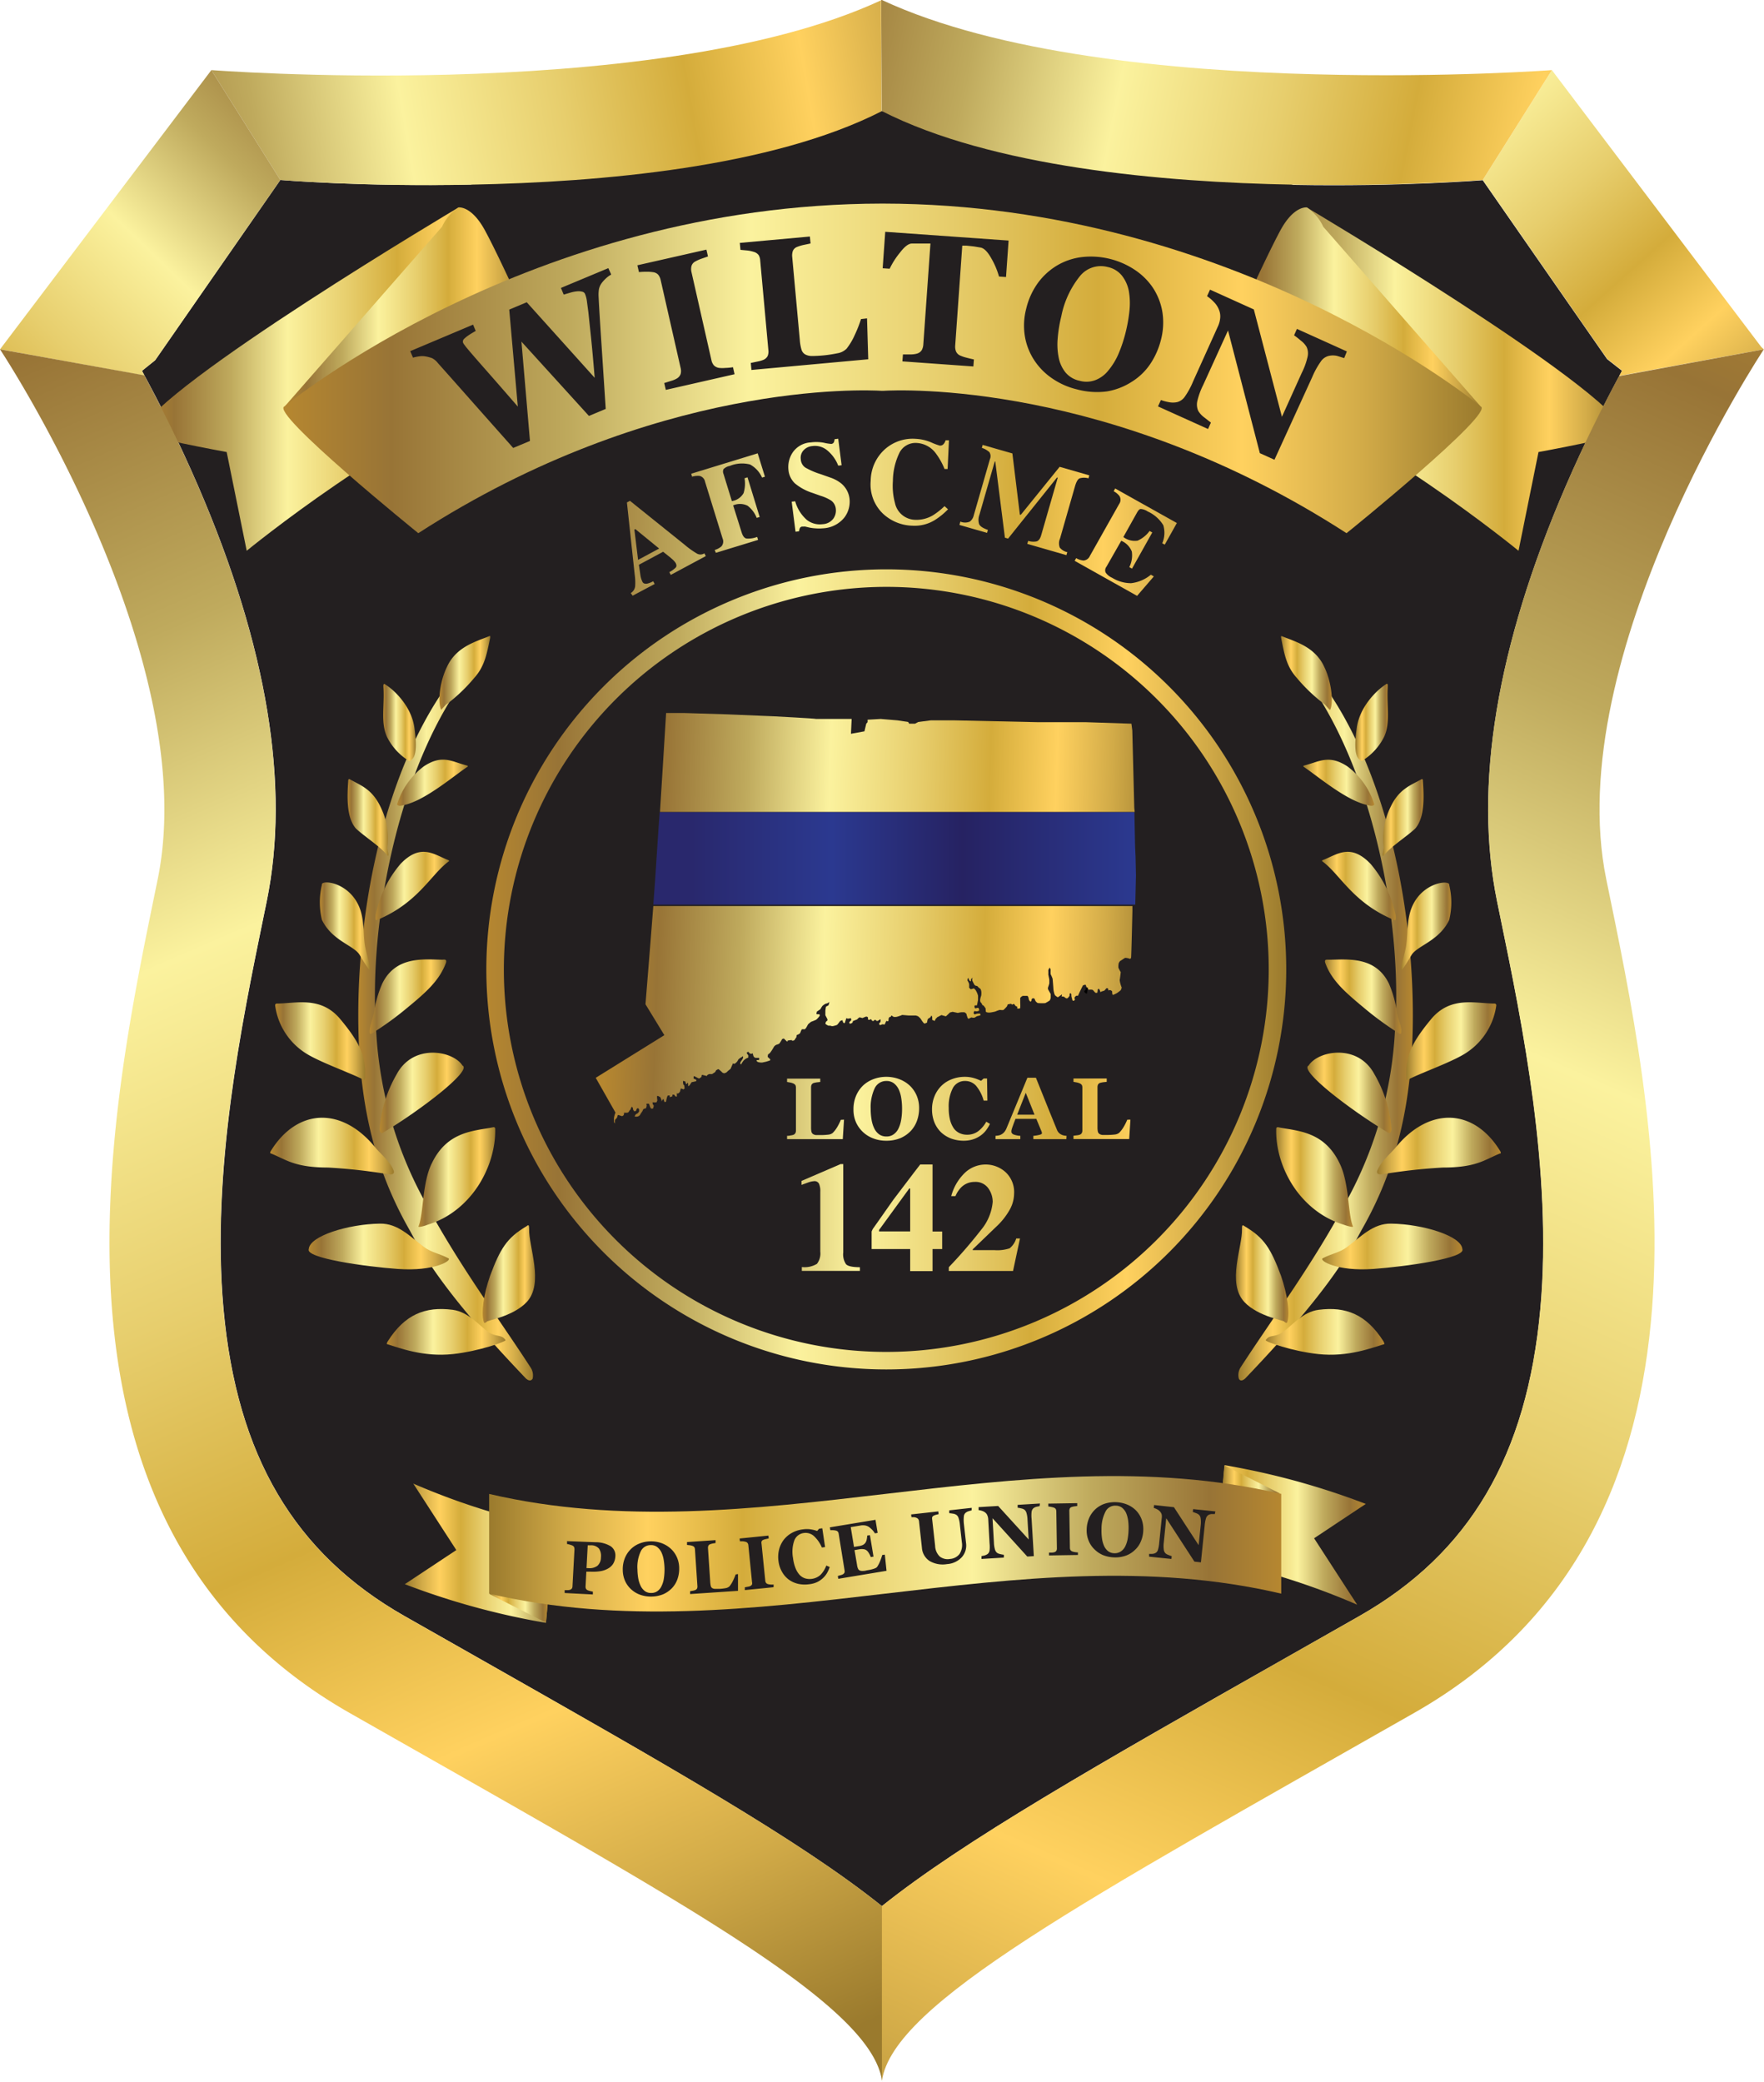 <svg xmlns="http://www.w3.org/2000/svg" xmlns:xlink="http://www.w3.org/1999/xlink" viewBox="0 0 302.03 356.35"><defs/><defs><linearGradient id="a" x1="24.02" x2="88.66" y1="64.9" y2="64.9" gradientUnits="userSpaceOnUse"><stop offset="0" stop-color="#b68730"/><stop offset=".09" stop-color="#987436"/><stop offset=".24" stop-color="#bfaa5d"/><stop offset=".39" stop-color="#fbf29e"/><stop offset=".55" stop-color="#e7ce6d"/><stop offset=".68" stop-color="#d4ac3b"/><stop offset=".8" stop-color="#ffd15f"/><stop offset=".9" stop-color="#d2ab48"/><stop offset="1" stop-color="#9a7a2d"/></linearGradient><linearGradient id="b" x1="48.76" x2="89.89" y1="52.53" y2="52.53" xlink:href="#a"/><linearGradient id="c" x1="213.59" x2="278.23" xlink:href="#a"/><linearGradient id="d" x1="212.37" x2="253.5" y1="52.53" y2="52.53" xlink:href="#a"/><linearGradient id="e" x1="48.56" x2="253.7" y1="63.06" y2="63.06" xlink:href="#a"/><linearGradient id="f" x1="220.81" x2="306.29" y1="-18.35" y2="77.09" xlink:href="#a"/><linearGradient id="g" x1="125.49" x2="295.62" y1="1.01" y2="34.21" xlink:href="#a"/><linearGradient id="h" x1="4.63" x2="170.62" y1="32.65" y2="4.43" xlink:href="#a"/><linearGradient id="i" x1="62.98" x2="-32.46" y1="4.52" y2="103.28" xlink:href="#a"/><linearGradient id="j" x1="-21.18" x2="118.24" y1="37.31" y2="359.31" xlink:href="#a"/><linearGradient id="k" x1="324.54" x2="166.03" y1="42.5" y2="396.87" xlink:href="#a"/><linearGradient id="l" x1="83.27" x2="220.23" y1="165.94" y2="165.94" xlink:href="#a"/><linearGradient id="m" x1="99.16" x2="69.32" y1="265.84" y2="265.84" xlink:href="#a"/><linearGradient id="n" x1="93.84" x2="83.84" y1="275.23" y2="275.23" xlink:href="#a"/><linearGradient id="o" x1="233.82" x2="203.97" y1="262.77" y2="262.77" xlink:href="#a"/><linearGradient id="p" x1="219.46" x2="209.29" y1="253.29" y2="253.29" xlink:href="#a"/><linearGradient id="q" x1="219.37" x2="83.76" y1="264.26" y2="264.26" xlink:href="#a"/><linearGradient id="r" x1="61.38" x2="91.28" y1="175.33" y2="175.33" xlink:href="#a"/><linearGradient id="s" x1="75.23" x2="83.95" y1="115.18" y2="115.18" xlink:href="#a"/><linearGradient id="t" x1="65.6" x2="71.18" y1="123.66" y2="123.66" xlink:href="#a"/><linearGradient id="u" x1="67.96" x2="80.11" y1="133.99" y2="133.99" xlink:href="#a"/><linearGradient id="v" x1="59.52" x2="66.52" y1="139.92" y2="139.92" xlink:href="#a"/><linearGradient id="w" x1="64.27" x2="76.9" y1="151.68" y2="151.68" xlink:href="#a"/><linearGradient id="x" x1="54.75" x2="63.38" y1="158.56" y2="158.56" xlink:href="#a"/><linearGradient id="y" x1="63.32" x2="76.39" y1="170.61" y2="170.61" xlink:href="#a"/><linearGradient id="z" x1="47.1" x2="62.52" y1="178.23" y2="178.23" xlink:href="#a"/><linearGradient id="A" x1="46.25" x2="67.45" y1="196.19" y2="196.19" xlink:href="#a"/><linearGradient id="B" x1="52.84" x2="76.87" y1="213.37" y2="213.37" xlink:href="#a"/><linearGradient id="C" x1="65" x2="79.4" y1="187.08" y2="187.08" xlink:href="#a"/><linearGradient id="D" x1="71.64" x2="84.79" y1="201.48" y2="201.48" xlink:href="#a"/><linearGradient id="E" x1="82.64" x2="91.64" y1="218.1" y2="218.1" xlink:href="#a"/><linearGradient id="F" x1="66.23" x2="86.53" y1="227.99" y2="227.99" xlink:href="#a"/><linearGradient id="G" x1="241.87" x2="211.97" y1="175.33" y2="175.33" xlink:href="#a"/><linearGradient id="H" x1="228.02" x2="219.3" y1="115.18" y2="115.18" xlink:href="#a"/><linearGradient id="I" x1="237.65" x2="232.08" y1="123.66" y2="123.66" xlink:href="#a"/><linearGradient id="J" x1="235.3" x2="223.14" y1="133.99" y2="133.99" xlink:href="#a"/><linearGradient id="K" x1="243.74" x2="236.73" y1="139.92" y2="139.92" xlink:href="#a"/><linearGradient id="L" x1="238.99" x2="226.35" y1="151.68" y2="151.68" xlink:href="#a"/><linearGradient id="M" x1="248.5" x2="239.87" y1="158.56" y2="158.56" xlink:href="#a"/><linearGradient id="N" x1="239.94" x2="226.86" y1="170.61" y2="170.61" xlink:href="#a"/><linearGradient id="O" x1="256.15" x2="240.73" y1="178.23" y2="178.23" xlink:href="#a"/><linearGradient id="P" x1="257" x2="235.8" y1="196.19" y2="196.19" xlink:href="#a"/><linearGradient id="Q" x1="250.42" x2="226.39" y1="213.37" y2="213.37" xlink:href="#a"/><linearGradient id="R" x1="238.25" x2="223.85" y1="187.08" y2="187.08" xlink:href="#a"/><linearGradient id="S" x1="231.61" x2="218.46" y1="201.48" y2="201.48" xlink:href="#a"/><linearGradient id="T" x1="220.61" x2="211.62" y1="218.1" y2="218.1" xlink:href="#a"/><linearGradient id="U" x1="237.02" x2="216.73" y1="227.99" y2="227.99" xlink:href="#a"/><linearGradient id="V" x1="103.79" x2="198.38" y1="172.02" y2="175.24" xlink:href="#a"/><linearGradient id="W" x1="105.23" x2="199.82" y1="129.82" y2="133.04" xlink:href="#a"/><linearGradient id="X" x1="111.86" x2="194.5" y1="146.94" y2="146.94" gradientUnits="userSpaceOnUse"><stop offset=".08" stop-color="#29286d"/><stop offset=".37" stop-color="#2b3990"/><stop offset=".64" stop-color="#262262"/><stop offset="1" stop-color="#2b3990"/></linearGradient><linearGradient id="Y" x1="100.54" x2="218.56" y1="189.62" y2="190.2" xlink:href="#a"/><linearGradient id="Z" x1="100.54" x2="218.56" y1="189.55" y2="190.13" xlink:href="#a"/><linearGradient id="aa" x1="100.54" x2="218.56" y1="189.48" y2="190.07" xlink:href="#a"/><linearGradient id="ab" x1="100.54" x2="218.56" y1="189.36" y2="189.95" xlink:href="#a"/><linearGradient id="ac" x1="100.54" x2="218.56" y1="189.37" y2="189.96" xlink:href="#a"/><linearGradient id="ad" x1="100.44" x2="218.45" y1="208.21" y2="208.8" xlink:href="#a"/><linearGradient id="ae" x1="100.44" x2="218.45" y1="208.13" y2="208.72" xlink:href="#a"/><linearGradient id="af" x1="100.44" x2="218.45" y1="208.09" y2="208.68" xlink:href="#a"/><linearGradient id="ag" x1="87.59" x2="214.17" y1="93.56" y2="95.54" xlink:href="#a"/><linearGradient id="ah" x1="87.72" x2="214.3" y1="85.52" y2="87.5" xlink:href="#a"/><linearGradient id="ai" x1="87.77" x2="214.35" y1="82.26" y2="84.24" xlink:href="#a"/><linearGradient id="aj" x1="87.78" x2="214.36" y1="81.48" y2="83.45" xlink:href="#a"/><linearGradient id="ak" x1="87.74" x2="214.32" y1="84.26" y2="86.23" xlink:href="#a"/><linearGradient id="al" x1="87.63" x2="214.21" y1="91.17" y2="93.15" xlink:href="#a"/></defs><g style="isolation:isolate"><path fill="#ed1c24" d="M151 19.05z"/><path fill="#231f20" d="M277.72 63.48l-2.55-2-21.3-30.63s-14 1.14-32.43.8C189.2 20 161.37 19 153.4 19H148.62c-8 0-35.79.95-68 12.59C62.05 32 48 30.81 48 30.81L26.57 61.66l-2.26 1.82c3 5.48 6.38 12.24 9.64 19.78 11.83 27.41 15.77 51.33 11.71 71.1l-.5 2.43c-3.8 18.48-9 43.78-6.89 67.24 2.27 25.15 12.12 41.87 31 52.61l12.18 6.91c33.06 18.77 55.55 31.52 69.55 42.74 14.06-11.22 36.51-24 69.58-42.74q5.9-3.33 12.17-6.91c18.88-10.74 28.72-27.46 31-52.61 2.12-23.46-3.09-48.77-6.9-67.24l-.5-2.43c-4.05-19.77-.11-43.69 11.72-71.1 3.26-7.54 6.68-14.26 9.65-19.78zM60.5 40.12h-.08zm10.28-4.68l-.34.14zm160.75.12l-.32-.13zm10 4.56l-.12-.06z"/><path fill="url(#a)" d="M24 73.83c-.34.8 14.81 3.55 14.81 3.55l3.43 16.9S67.61 73.47 88.66 66L78.5 35.52S27.33 65.88 24 73.83z"/><path fill="url(#b)" d="M78.5 35.51s2.2-.36 4.53 3.92 6.86 14.32 6.86 14.32L48.76 69.56l26.92-30.74a7.94 7.94 0 012.82-3.31z"/><path fill="url(#c)" d="M278.23 73.83c.33.8-14.81 3.55-14.81 3.55L260 94.28S234.65 73.47 213.59 66l10.16-30.48s51.17 30.36 54.48 38.31z"/><path fill="url(#d)" d="M223.76 35.51s-2.21-.36-4.53 3.92-6.86 14.32-6.86 14.32l41.13 15.81-26.93-30.74a8 8 0 00-2.81-3.31z"/><path fill="url(#e)" d="M253.5 69.56s-41.88-34.64-102.28-34.71H151c-60.4.07-102.28 34.71-102.28 34.71-2.71 1 22.9 21.71 22.9 21.71 40.5-26.15 76.63-24.54 79.38-24.37h.18c2.78-.17 38.91-1.78 79.37 24.37.04 0 25.66-20.74 22.95-21.71z"/><path fill="#231f20" d="M104.65 47a4.28 4.28 0 00-.8.56 6.24 6.24 0 00-.71.74 2.78 2.78 0 00-.59 1.2 6.32 6.32 0 00-.06 1.27q.12 2.49.48 7.93.36 5.44.74 11.3l-2.87 1.2-11.56-12.72 1.46 17-2.87 1.2q-5.25-5.91-8.08-9.11-2.83-3.2-4.79-5.39a3.16 3.16 0 00-1-.86 6 6 0 00-1.21-.32 3.16 3.16 0 00-1 0 7.67 7.67 0 00-1.08.22l-.47-1.11L81 55.57l.45 1.08q-.9.51-1.32.81a5.5 5.5 0 00-.65.53.62.62 0 00-.21.37.65.65 0 000 .26 1.31 1.31 0 00.21.36l.28.38q.81 1 3.13 3.63t5.77 6.61L87.19 53l3-1.26 11.63 12.93q-.34-4.16-.61-6.76l-.47-4.46-.25-1.88a5 5 0 00-.32-1.25.66.66 0 00-.49-.39 2.51 2.51 0 00-.9-.06 6 6 0 00-1.11.22l-1.15.34-.48-1.14 8.12-3.39zm21.12 17.06L114 66.74l-.27-1.17 1.18-.37a4.2 4.2 0 001-.42 1.48 1.48 0 00.63-.77 2 2 0 000-1l-3.43-15.11a2.14 2.14 0 00-.4-.86 1.43 1.43 0 00-.91-.45 6.58 6.58 0 00-1.14-.07 11.31 11.31 0 00-1.26.06l-.27-1.17 11.82-2.68.27 1.17-1.1.38a6.71 6.71 0 00-1.09.49 1.27 1.27 0 00-.64.79 2.17 2.17 0 000 1l3.42 15.09a2 2 0 00.41.88 1.54 1.54 0 00.92.45 5.22 5.22 0 001.1 0 9.3 9.3 0 001.26-.12zm22.68-9.56l.21 7-20 1.83-.11-1.2 1.24-.26a4.61 4.61 0 00.94-.28 1.44 1.44 0 00.71-.66 2 2 0 00.12-1l-1.4-15.35a2 2 0 00-.25-.89 1.55 1.55 0 00-.87-.58 5.69 5.69 0 00-1.18-.24l-1.08-.1-.11-1.19 12-1.09.11 1.19-1.15.24a7 7 0 00-1.13.34 1.27 1.27 0 00-.75.7 2.36 2.36 0 00-.11 1l1.31 14.31a7.59 7.59 0 00.28 1.58 1.41 1.41 0 00.62.81 2.39 2.39 0 001.14.28 21.85 21.85 0 004.35-.46 2.89 2.89 0 001.61-.79 10.84 10.84 0 001.4-2.35 21.33 21.33 0 001.07-2.72zm23.8-7.08l-1.2-.08a13.37 13.37 0 00-1.31-3.1c-.62-1.12-1.23-1.74-1.82-1.86l-1.2-.2-1.24-.13h-.72l-1.21 17.09a2.25 2.25 0 00.13 1 1.39 1.39 0 00.74.73 6.47 6.47 0 001.07.36q.73.19 1.26.3l-.09 1.2-12.15-.87.09-1.19h1.26a4 4 0 001.11-.13 1.43 1.43 0 00.85-.6 2.35 2.35 0 00.27-1l1.22-17.25H156.13c-.6 0-1.29.57-2.06 1.58a13.26 13.26 0 00-1.74 2.73l-1.2-.08.44-6.24 21.12 1.5zm25.11 1.78a10.74 10.74 0 011.64 4.08 11.61 11.61 0 01-.22 4.87 13.12 13.12 0 01-1.87 4.21 10.47 10.47 0 01-3.14 3 11.29 11.29 0 01-4.23 1.64 13.14 13.14 0 01-5.16-.35 12.7 12.7 0 01-4.19-1.85 11.16 11.16 0 01-3.09-3.11 10.65 10.65 0 01-1.61-4.06 11.37 11.37 0 01.21-4.76 12.43 12.43 0 012.05-4.49 11.16 11.16 0 013.35-3 10.9 10.9 0 014.21-1.38 13.6 13.6 0 019 2.2 11.18 11.18 0 013.05 3zm-7.6 14.23a11.65 11.65 0 001.74-2.84 24.09 24.09 0 001.26-3.82 26.32 26.32 0 00.63-3.65 12.11 12.11 0 00-.12-3.33 6.14 6.14 0 00-1.17-2.6 4.25 4.25 0 00-2.44-1.48 4.59 4.59 0 00-4.75 1.55 15.85 15.85 0 00-3.2 6.9 23.91 23.91 0 00-.62 3.84 11.44 11.44 0 00.2 3.32 5.79 5.79 0 001.19 2.49 4.29 4.29 0 002.36 1.37 4.35 4.35 0 002.73-.12 5.26 5.26 0 002.19-1.63zm40.39-2.13l-1.15-.36a3.17 3.17 0 00-1.56 0 2.31 2.31 0 00-1.33 1 13.87 13.87 0 00-1.43 2.6l-6.47 14.16-2.5-1.13-5.45-21-4.26 9.35a12.42 12.42 0 00-1 2.75 2.68 2.68 0 00.16 1.66 3.86 3.86 0 001 1.1l1.17.91-.49 1.1-8.57-3.87.5-1.09a8.39 8.39 0 001.35.36 3.57 3.57 0 001.41 0 2.3 2.3 0 001.3-.89 13.35 13.35 0 001.45-2.66l4.26-9.44a4.28 4.28 0 00.38-1.42 2.94 2.94 0 00-.2-1.38 3.78 3.78 0 00-.79-1.26 7.27 7.27 0 00-1.26-1.09l.51-1.12 7.5 3.39 4.81 18.38 3.4-7.53a11.9 11.9 0 001-2.78 2.62 2.62 0 00-.17-1.64 3.75 3.75 0 00-1-1.1 13.26 13.26 0 00-1.15-.9l.49-1.1 8.55 3.86z"/><path fill="url(#f)" d="M275.18 61.44l2.54 2-.49.91L302 59.8l-.45-.42L265.71 12l-11.83 18.81z"/><path fill="url(#g)" d="M221.45 31.61c18.47.34 32.43-.8 32.43-.8L265.71 12s-17.81 1.33-40.53.72C200.81 12.11 170.78 9.22 151 0h-.12l.08 19c18.82 9.59 48.04 12.2 70.49 12.61z"/><path fill="url(#h)" d="M80.58 31.61c22.48-.42 51.58-3 70.36-12.56l-.08-19c-19.74 9.17-49.69 12.07-74 12.73-22.79.6-40.67-.78-40.67-.78L48 30.81s14.05 1.19 32.58.8z"/><path fill="url(#i)" d="M24.31 63.48l2.26-1.82L48 30.81 36.19 12 0 59.8l24.74 4.49z"/><path fill="url(#j)" d="M151 326.28c-14-11.22-36.5-24-69.57-42.74l-12.18-6.91c-18.87-10.74-28.72-27.46-31-52.61-2.12-23.46 3.09-48.76 6.89-67.24l.5-2.43c4.06-19.77.12-43.69-11.71-71.1-3.1-7.18-6.34-13.64-9.21-19L0 59.8s34.82 52.47 27 90.72-24 110.34 32.86 142.7c56.5 32.15 89.28 49.78 91.16 63a.68.68 0 000 .14.18.18 0 010-.05v-30z"/><path fill="#ed1c24" d="M151 356.3a.55.55 0 010-.09v.09z"/><path fill="url(#k)" d="M302 59.8l-24.8 4.59c-2.85 5.31-6.07 11.73-9.15 18.87-11.83 27.41-15.77 51.33-11.72 71.1l.5 2.43c3.81 18.47 9 43.78 6.9 67.24-2.28 25.15-12.12 41.87-31 52.61q-6.28 3.57-12.17 6.91c-33.06 18.77-55.51 31.51-69.56 42.73v29.92c1.88-13.21 34.66-30.84 91.16-63 56.88-32.36 40.7-104.45 32.86-142.7S302 59.8 302 59.8z"/><circle cx="151.75" cy="165.94" r="68.48" fill="#231f20"/><path fill="url(#l)" d="M151.75 100.46a65.48 65.48 0 11-65.48 65.48 65.55 65.55 0 0165.48-65.48m0-3a68.48 68.48 0 1068.48 68.48 68.48 68.48 0 00-68.48-68.48z"/><path fill="url(#m)" d="M99.16 262.32l-4.85 6-.83 9.48a127.73 127.73 0 01-24.17-6.62l8.82-5.84-7.37-11.38a121.18 121.18 0 0028.4 8.36z"/><path fill="url(#n)" d="M83.84 272.7l10 1.25-.36 3.81-9.64-4.87"/><path fill="url(#o)" d="M204 266.29l4.85-6 .83-9.48a127.55 127.55 0 0124.17 6.63l-8.85 5.88 7.37 11.37a121.66 121.66 0 00-28.37-8.4z"/><path fill="url(#p)" d="M219.46 255.72l-10.17-1.05.35-3.82 9.64 4.87"/><path fill="url(#q)" d="M151.56 255.73c22.6-2.65 45.21-5.29 67.81 0v17.07c-22.6-5.3-45.21-2.65-67.81 0s-45.21 5.29-67.81 0v-17.07c22.6 5.27 45.25 2.64 67.81 0z"/><path fill="#231f20" d="M105.36 266.41a2.68 2.68 0 01-.38 1.28 2.43 2.43 0 01-.91.83 3.76 3.76 0 01-1.31.44 7.8 7.8 0 01-1.64.08h-.73l-.13 2.5a.85.85 0 00.06.4.58.58 0 00.31.28 2.68 2.68 0 00.4.13 4.63 4.63 0 00.48.1v.49l-4.83-.25v-.49h.48a1.59 1.59 0 00.43-.06.58.58 0 00.33-.23.74.74 0 00.1-.4l.34-6.28a1.14 1.14 0 00-.06-.39.58.58 0 00-.31-.28 2.42 2.42 0 00-.46-.16 3.91 3.91 0 00-.44-.1v-.49l4.91.19a4.9 4.9 0 012.55.68 1.87 1.87 0 01.81 1.73zm-2.47.19a2.27 2.27 0 00-.33-1.51 1.79 1.79 0 00-1.41-.57h-.52l-.21 3.91h.26a2.29 2.29 0 001.6-.39 1.88 1.88 0 00.61-1.44zm11.92-1.53a4.38 4.38 0 011.06 1.44 4.65 4.65 0 01.42 1.95 5.26 5.26 0 01-.3 1.86 4.24 4.24 0 01-.92 1.52 4.74 4.74 0 01-1.51 1.06 5.57 5.57 0 01-2.07.4 5.4 5.4 0 01-1.85-.3 4.43 4.43 0 01-1.54-.91 4.34 4.34 0 01-1.06-1.43 4.68 4.68 0 01-.41-1.9 5.08 5.08 0 01.34-2 4.53 4.53 0 011-1.54 4.38 4.38 0 011.52-1 5.17 5.17 0 011.89-.37 5.26 5.26 0 011.88.3 4.79 4.79 0 011.55.92zm-1.53 6.41a4.38 4.38 0 00.39-1.3 10.24 10.24 0 00.11-1.64 10.59 10.59 0 00-.14-1.51 4.84 4.84 0 00-.39-1.3 2.56 2.56 0 00-.73-.91 1.71 1.71 0 00-1.12-.33 1.86 1.86 0 00-1.71 1.11 6.32 6.32 0 00-.55 3.06 10 10 0 00.15 1.58 5 5 0 00.43 1.29 2.39 2.39 0 00.73.86 1.77 1.77 0 001.07.29 1.75 1.75 0 001.07-.33 2.16 2.16 0 00.69-.87zm13.08-2.03v2.87l-8.2.55v-.49l.51-.09a1.86 1.86 0 00.38-.11.56.56 0 00.3-.26.87.87 0 00.06-.41l-.42-6.28a.81.81 0 00-.1-.37.61.61 0 00-.35-.24 1.91 1.91 0 00-.47-.11l-.44-.05v-.49l4.89-.33v.49l-.47.08a3.27 3.27 0 00-.46.13.51.51 0 00-.31.28.87.87 0 00-.06.4l.39 5.85a3.73 3.73 0 00.1.65.56.56 0 00.25.34 1 1 0 00.46.12h.81a7.35 7.35 0 001-.12 1.27 1.27 0 00.67-.31 4.52 4.52 0 00.59-.94 11.28 11.28 0 00.47-1.1zm6.09 2.25l-4.92.49v-.48l.49-.09a1.92 1.92 0 00.45-.12.66.66 0 00.29-.28.84.84 0 000-.4l-.63-6.3a.7.7 0 00-.12-.36.55.55 0 00-.34-.23 2.66 2.66 0 00-.46-.09h-.52l-.05-.48 4.93-.5.05.49-.47.1a2.84 2.84 0 00-.46.14.5.5 0 00-.3.29.87.87 0 000 .4l.64 6.29a.71.71 0 00.12.37.62.62 0 00.35.23 2.36 2.36 0 00.44.07 4.79 4.79 0 00.52 0zm6.07-.51a5.24 5.24 0 01-1.86-.07 4.4 4.4 0 01-1.6-.72 4.18 4.18 0 01-1.16-1.33 4.81 4.81 0 01-.61-1.85 5.11 5.11 0 01.11-2 4.69 4.69 0 01.8-1.65 4.61 4.61 0 011.4-1.18 5.12 5.12 0 011.87-.59 4.42 4.42 0 011.36 0 6.06 6.06 0 011.08.27l.34-.39.54-.07.48 3.22-.55.07a5.68 5.68 0 00-1.41-2 2.13 2.13 0 00-1.68-.48 2 2 0 00-1.63 1.28 5.78 5.78 0 00-.22 3 6.93 6.93 0 00.44 1.77 3.85 3.85 0 00.7 1.13 2.29 2.29 0 00.95.59 2.77 2.77 0 001.12.08 2.74 2.74 0 001.49-.68 4.54 4.54 0 001-1.6l.58.25a5.51 5.51 0 01-.48 1.07 3.73 3.73 0 01-.69.84 4 4 0 01-1 .68 4.33 4.33 0 01-1.37.36zm11.75-8.79l-.47.08a3.44 3.44 0 00-.79-.91 1.71 1.71 0 00-1-.46 2.56 2.56 0 00-.52 0l-.55.09-1.28.21.56 3.39.91-.15a2.49 2.49 0 00.6-.18 1.25 1.25 0 00.46-.4 1.57 1.57 0 00.21-.55 3.46 3.46 0 00.08-.66l.47-.07.61 3.67-.47.08a2.87 2.87 0 00-.3-.63 1.69 1.69 0 00-.38-.49 1.05 1.05 0 00-.53-.23 2.48 2.48 0 00-.66 0l-.91.16.43 2.53a2.29 2.29 0 00.16.62.6.6 0 00.28.32 1 1 0 00.45.09c.18 0 .43 0 .74-.09l.52-.09a4.58 4.58 0 00.53-.13 2.87 2.87 0 00.47-.17.71.71 0 00.31-.24 5.44 5.44 0 00.51-1 7.85 7.85 0 00.34-1l.45-.07.29 2.77-8.26 1.37-.08-.49.47-.13a1.79 1.79 0 00.4-.15.67.67 0 00.28-.31.88.88 0 000-.4l-1-6.21a.73.73 0 00-.13-.36.61.61 0 00-.37-.21 2.36 2.36 0 00-.47-.06h-.46l-.08-.49 7.81-1.29zm16.09-3.85a4.75 4.75 0 00-.51.14 1.39 1.39 0 00-.54.29.89.89 0 00-.28.6 6.05 6.05 0 000 1.23l.37 3.3a3 3 0 01-.72 2.45 3.76 3.76 0 01-2.52 1.18 4.46 4.46 0 01-3-.53 2.94 2.94 0 01-1.31-2.27l-.5-4.53a.81.81 0 00-.13-.37.73.73 0 00-.35-.24 1.3 1.3 0 00-.42-.09h-.39l-.06-.47 4.65-.52.06.47-.4.1a1.56 1.56 0 00-.41.15.47.47 0 00-.29.28.88.88 0 000 .4l.5 4.48a2.65 2.65 0 00.8 1.85 2.2 2.2 0 001.75.41 2.24 2.24 0 001.63-.85 2.82 2.82 0 00.4-2l-.34-3a5.07 5.07 0 00-.24-1.19 1 1 0 00-.4-.53 1.5 1.5 0 00-.59-.19 5.69 5.69 0 00-.59-.07v-.49l3.85-.43zm11.64-.73l-.5.1a1.36 1.36 0 00-.58.28 1 1 0 00-.29.6 5.55 5.55 0 000 1.21l.38 6.37-1.12.07-5.95-6.56.24 4.18a4.81 4.81 0 00.18 1.18 1.09 1.09 0 00.37.57 1.37 1.37 0 00.55.21 3.92 3.92 0 00.6.11v.49l-3.83.23v-.49a3.8 3.8 0 00.56-.12 1.69 1.69 0 00.52-.26 1 1 0 00.3-.57 5.79 5.79 0 000-1.24l-.23-4.18a1.89 1.89 0 00-.14-.58 1.12 1.12 0 00-.33-.47 1.68 1.68 0 00-.52-.3 3.2 3.2 0 00-.66-.15v-.51l3.35-.2 5.23 5.74-.2-3.37a4.74 4.74 0 00-.18-1.19 1.12 1.12 0 00-.37-.56 1.56 1.56 0 00-.56-.21 3.74 3.74 0 00-.58-.11v-.49l3.82-.23zm6.56 8.36l-4.95.08v-.49h.5a1.67 1.67 0 00.46-.08.58.58 0 00.31-.25.82.82 0 00.08-.4l-.1-6.32a.92.92 0 00-.08-.38.64.64 0 00-.33-.26 2.74 2.74 0 00-.45-.12 4.33 4.33 0 00-.51-.08v-.49l4.95-.08v.49l-.47.06a2.45 2.45 0 00-.48.11.48.48 0 00-.32.26.93.93 0 00-.08.39l.1 6.32a.8.8 0 00.09.39.63.63 0 00.33.25 2.27 2.27 0 00.44.11 3.62 3.62 0 00.51.05zm9.86-7.71a4.49 4.49 0 011 1.49 4.77 4.77 0 01.33 2 5.18 5.18 0 01-.39 1.84 4.1 4.1 0 01-1 1.48 4.4 4.4 0 01-1.55 1 5.38 5.38 0 01-2.09.31 5.64 5.64 0 01-1.84-.38 4.6 4.6 0 01-1.49-1 4.14 4.14 0 01-1-1.49 4.58 4.58 0 01-.33-1.91 5.23 5.23 0 01.44-2 4.64 4.64 0 011.08-1.49 4.49 4.49 0 011.56-.91 5.66 5.66 0 013.78.11 4.73 4.73 0 011.5.95zm-1.81 6.34a4.9 4.9 0 00.45-1.29 10.75 10.75 0 00.17-1.63 9.4 9.4 0 00-.06-1.51 5.1 5.1 0 00-.33-1.32 2.48 2.48 0 00-.69-.94 1.74 1.74 0 00-1.1-.38 1.84 1.84 0 00-1.76 1 6.39 6.39 0 00-.69 3 9.11 9.11 0 00.08 1.59 4.91 4.91 0 00.36 1.31 2.42 2.42 0 00.69.89 1.82 1.82 0 001.06.35 1.86 1.86 0 001.08-.28 2.25 2.25 0 00.74-.79zm15.39-5.64h-.51a1.31 1.31 0 00-.61.18 1 1 0 00-.39.55 6.07 6.07 0 00-.22 1.19l-.65 6.35-1.11-.12-4.83-7.43-.42 4.17a4.83 4.83 0 000 1.19 1.08 1.08 0 00.27.62 1.4 1.4 0 00.51.3 4.85 4.85 0 00.58.21l-.05.48-3.82-.39v-.48a4 4 0 00.57 0 1.27 1.27 0 00.55-.17.86.86 0 00.39-.51 5.49 5.49 0 00.22-1.22l.43-4.2a2 2 0 000-.6 1.23 1.23 0 00-.26-.51 1.61 1.61 0 00-.47-.39 3.06 3.06 0 00-.63-.26l.05-.5 3.4.37 4.23 6.5.35-3.36a4.78 4.78 0 000-1.2 1.08 1.08 0 00-.27-.62 1.55 1.55 0 00-.52-.3 5.77 5.77 0 00-.56-.2l.05-.49 3.81.39z"/><path fill="url(#r)" d="M90.79 234c-5.43-8.38-12.38-17.65-18.22-28.64a68.09 68.09 0 01-8.17-29c-1.38-18.83 4.06-46 16-61.21-.54-.27-1.08-.51-1.63-.74l-.51.63c-13.76 17.23-18 46.06-16.69 65.79.75 11.26 3.38 20.72 8.63 29.86 4.14 7.91 11.07 16.07 19.68 25.1a1.79 1.79 0 00.32.3c.4.3.78.29 1-.1a2.48 2.48 0 00-.41-1.99z"/><path fill="url(#s)" d="M83.93 109.16c0-.1 0-.35-.08-.3-2 .87-5.69 1.71-7.31 5.28-1.17 2.33-1.68 6-1 7.36 0 .07.83-1 1-1a28.38 28.38 0 004.7-4.5c1.76-2 2.1-4 2.69-6.84z"/><path fill="url(#t)" d="M71 124.93c-.37-3.83-3.41-6.76-5-7.74-.44-.36-.35.27-.34.58.18 3.14-.51 6 .62 8.41a10.11 10.11 0 003.63 4 .3.3 0 00.46-.05c.03-.13 1.3-.22.63-5.2z"/><path fill="url(#u)" d="M80.08 131.23c.08 0 0-.16-.13-.19-2.48-.6-4.2-2-7.42.17a12.9 12.9 0 00-4.53 6.44c0 .17.25.33.63.27 3.81-.56 8.79-4.92 11.45-6.69z"/><path fill="url(#v)" d="M59.83 133.36c-.06 0-.18 0-.2.21-.21 2.94-.3 6.3 1.24 8.18 1.07 1.11 4.3 3.18 5.39 4.62.57.61 0-1.15.07-1.3a12.09 12.09 0 00-1.2-7c-1.46-3.07-3.51-3.68-5.3-4.71z"/><path fill="url(#w)" d="M76.86 147.43c.11 0 0-.17-.15-.22-2.39-.92-4.67-2.93-8.13.67a19.43 19.43 0 00-4.27 8.76c0 .23-.14 1.13.27.84 7.13-3 9.17-7.79 12.28-10.05z"/><path fill="url(#x)" d="M62 156.91c-1.14-5.9-7.09-6.46-6.88-5.46a12.76 12.76 0 000 6c1.7 3.59 5.48 4.38 6.45 6 2.69 4.48 1.83 2.51 1-1.16-.35-1.55-.23-3.69-.57-5.38z"/><path fill="url(#y)" d="M70 172.29c3.34-2.74 5.28-4.66 6.31-7.35.31-.77-.22-.69-.51-.66-2.84 0-8-.81-10.36 4.11a19.75 19.75 0 00-1.44 5.08c-.28 1.28-.82 2.42-.71 3.31 0 .26.22.24.44.09a55.58 55.58 0 006.27-4.58z"/><path fill="url(#z)" d="M47.4 171.79a.28.28 0 00-.29.32 11.49 11.49 0 005.68 8.45c2.69 1.54 7.37 3.17 9.58 4.33.14.06.13-.43.14-.64.14-3.56-1-5.89-4.21-9.75-3.3-4.03-7.59-2.74-10.9-2.71z"/><path fill="url(#A)" d="M46.3 197.14c-.1.3 0 .28.09.31 2.62 1.05 4 2.4 9.79 2.41a95.77 95.77 0 0110.57 1.19c.22 0 1 0 .56-.87-.55-1.35-2.12-2.65-3-3.69-5.8-7.18-13.52-6.77-18.01.65z"/><path fill="url(#B)" d="M52.87 213.81c-.67 1.56 9.61 3 15.25 3.41 6.26.45 9.34-1.46 8.65-1.83-1.38-.75-2.91-1-4.09-1.87-2.54-1.9-4.53-4.11-7.62-4.06-5.45.08-12.06 2.11-12.19 4.35z"/><path fill="url(#C)" d="M79.18 182.39c-1.59-2.51-8.39-3.83-11.25 1.48a22.13 22.13 0 00-2.93 9.38c0 .22.07.9.56.65 6.44-3.83 15.34-10.67 13.62-11.51z"/><path fill="url(#D)" d="M84.79 193.23a.26.26 0 00-.3-.28c-3.06.66-7.84.54-10.54 6.15-1.7 3.38-1.4 8.68-2.3 10.84-.08.19.84 0 1.65-.32 7.36-2.27 11.62-9.88 11.49-16.39z"/><path fill="url(#E)" d="M90.19 222.88c3-3.24.31-9.44.41-12.52 0-1-.26-.55-.55-.39-3.24 1.92-4.41 3.77-6.15 8.46-1.09 3.1-1.56 6.38-1.05 7.91.07.2.26.12.49-.08-.22-.2 4.43-.81 6.85-3.38z"/><path fill="url(#F)" d="M66.39 229.61c-.1.18-.25.45-.09.49 2 .6 6.12 2.24 11.26 1.69 4.37-.47 9.13-2.14 9-2.39-.72-1.07-1.59-.43-3-1.42s-3.34-3.42-6.06-3.77c-4.72-.6-8.19.79-11.11 5.4z"/><path fill="url(#G)" d="M212.46 234c5.43-8.38 12.38-17.65 18.22-28.64a68 68 0 008.17-29c1.38-18.83-4.06-46-16-61.21.54-.27 1.08-.51 1.63-.74l.51.63c13.76 17.23 18 46.06 16.69 65.79-.75 11.26-3.38 20.72-8.63 29.86-4.14 7.91-11.07 16.07-19.68 25.1a1.79 1.79 0 01-.32.3c-.4.3-.77.29-.94-.1a2.43 2.43 0 01.35-1.99z"/><path fill="url(#H)" d="M222 116a28.38 28.38 0 004.74 4.52c.15.08.95 1.1 1 1 .66-1.35.16-5-1-7.36-1.62-3.57-5.28-4.41-7.31-5.28-.12 0-.1.2-.08.3.56 2.82.88 4.82 2.65 6.82z"/><path fill="url(#I)" d="M232.89 130.1a.3.3 0 00.46.05 10.11 10.11 0 003.63-4c1.13-2.43.44-5.27.62-8.41 0-.31.1-.94-.34-.58-1.56 1-4.6 3.91-5 7.74-.68 5.01.59 5.1.63 5.2z"/><path fill="url(#J)" d="M234.67 137.92c.37.06.67-.1.62-.27a12.82 12.82 0 00-4.56-6.44c-3.23-2.14-4.95-.77-7.43-.17-.09 0-.21.14-.13.19 2.66 1.77 7.64 6.13 11.5 6.69z"/><path fill="url(#K)" d="M238.12 138.08a12.09 12.09 0 00-1.2 7c0 .15-.49 1.91.08 1.3 1.08-1.44 4.32-3.51 5.38-4.62 1.55-1.88 1.45-5.24 1.24-8.18 0-.21-.14-.24-.2-.21-1.79 1.02-3.84 1.63-5.3 4.71z"/><path fill="url(#L)" d="M238.67 157.48c.41.29.32-.61.28-.84a19.56 19.56 0 00-4.28-8.76c-3.45-3.6-5.74-1.59-8.13-.67-.11 0-.26.18-.15.22 3.11 2.26 5.15 7.05 12.28 10.05z"/><path fill="url(#M)" d="M240.68 162.32c-.82 3.67-1.68 5.64 1 1.16 1-1.62 4.75-2.41 6.45-6a12.76 12.76 0 000-6c.21-1-5.74-.44-6.88 5.46-.34 1.66-.25 3.8-.57 5.38z"/><path fill="url(#N)" d="M239.48 176.87c.22.15.41.17.44-.09.12-.89-.43-2-.71-3.31a19.36 19.36 0 00-1.39-5.08c-2.36-4.92-7.52-4.08-10.36-4.11-.29 0-.82-.11-.51.66 1 2.69 3 4.61 6.31 7.35a55.58 55.58 0 006.22 4.58z"/><path fill="url(#O)" d="M245 174.5c-3.19 3.86-4.36 6.19-4.22 9.75 0 .21 0 .7.14.64 2.21-1.16 6.89-2.79 9.58-4.33a11.53 11.53 0 005.69-8.45.29.29 0 00-.29-.32c-3.36-.03-7.6-1.32-10.9 2.71z"/><path fill="url(#P)" d="M238.91 196.49c-.85 1-2.42 2.34-3 3.69-.45.84.34.88.56.87a95.77 95.77 0 0110.57-1.19c5.81 0 7.18-1.36 9.79-2.41.12 0 .19 0 .09-.31-4.46-7.42-12.18-7.83-18.01-.65z"/><path fill="url(#Q)" d="M238.19 209.46c-3.09-.05-5.08 2.16-7.62 4.06-1.18.88-2.7 1.12-4.09 1.87-.69.37 2.4 2.28 8.65 1.83 5.64-.42 15.92-1.85 15.25-3.41-.14-2.24-6.73-4.27-12.19-4.35z"/><path fill="url(#R)" d="M237.69 193.9c.49.25.57-.43.56-.65a22 22 0 00-2.93-9.38c-2.86-5.31-9.66-4-11.25-1.48-1.72.84 7.2 7.68 13.62 11.51z"/><path fill="url(#S)" d="M230 209.62c.81.29 1.73.51 1.65.32-.9-2.16-.6-7.46-2.3-10.84-2.7-5.61-7.48-5.49-10.54-6.15a.26.26 0 00-.3.28c-.18 6.51 4.08 14.12 11.49 16.39z"/><path fill="url(#T)" d="M219.91 226.26c.23.2.42.28.49.08.51-1.53 0-4.81-1.05-7.91-1.74-4.69-2.91-6.54-6.15-8.46-.29-.16-.58-.57-.55.39.1 3.08-2.64 9.28.41 12.52 2.42 2.57 7.07 3.18 6.85 3.38z"/><path fill="url(#U)" d="M225.78 224.21c-2.73.35-4.54 2.69-6.07 3.77s-2.26.35-3 1.42c-.17.25 4.59 1.92 9 2.39 5.14.55 9.23-1.09 11.26-1.69.16 0 0-.31-.09-.49-2.94-4.61-6.41-6-11.1-5.4z"/><path fill="url(#V)" d="M111.39 161.09l-.87 10.82 3.23 5.29-11.75 7.3 3.38 5.95a3.91 3.91 0 00-.25.89 6 6 0 000 .76l.16.23a2.65 2.65 0 010-.58c0-.08.3-.33.35-.43s.12-.46.19-.46.61.2.68.2a.56.56 0 00.27-.18 1 1 0 00.07-.28v-.14a2 2 0 00.61 0 .34.34 0 00.21-.17l.13-.21s.16-.14.17-.19.14-.42.21-.42.1.07.15.15a1.25 1.25 0 01.07.34l.18.26s.21 0 .29-.05.12-.34.17-.37.12-.12.21-.09a.4.4 0 01.18.25 2.89 2.89 0 000 .29l-.21.3a2.63 2.63 0 00-.4.24c0 .06-.19.3-.12.34a1.2 1.2 0 00.45 0 .77.77 0 00.43-.26c0-.06.42-.67.42-.67s.14-.35.19-.36l.42-.14a3.27 3.27 0 00.12-.42 2.67 2.67 0 00-.06-.32s.37-.07.44 0 .23.77.4.8a.44.44 0 00.29 0 2 2 0 00.14-.49s-.17-.22-.17-.29-.1-.28 0-.28a6.22 6.22 0 00.63 0l.15-.33s-.12-.74 0-.77.52.23.52.23l.21.52s-.09.24 0 .14.27-.42.32-.35.14.51.21.51.27-.07.25-.12.17-1 .31-1a1.6 1.6 0 01.3 0v.29l.44-.15s0-.32.12-.3.27.05.29.11a.48.48 0 00.15.2s.22.07.22 0v-.66c0 .02 0 .19.16.17s.37-.31.37-.31l.15-.56.48.16.2-.23-.08-.14v-.28l-.17-.19s-.12-.61 0-.61a.55.55 0 01.18.07h.14l.1.33s.07.17.14.15.1-.27.17-.22a.31.31 0 01.1.24v.33l.2-.1.39-.58.79-.17v-.25l-.46-.21s0-.41.08-.41.82.45.9.4l.38-.26s0-.37.13-.35.78.19.78.19l.09-.16a1.38 1.38 0 01.32-.17h.46c.07 0 .41-.26.51-.31s.18-.33.23-.35.29-.19.38-.19a5.33 5.33 0 01.69.61 1.43 1.43 0 00.28.1 1.16 1.16 0 00.49-.21c0-.08.61-.52.63-.57l.39-.91a.62.62 0 00.25.07c.12 0 .31-.23.39-.28a2.25 2.25 0 00.31-.49 5.4 5.4 0 01.45-.33c.11 0 .29-.26.31-.18a.43.43 0 010 .3c0 .12-.44.73-.44.73v.23c0 .07.1.16.14.11a4.2 4.2 0 01.41-.63 2.59 2.59 0 01.42-.35l.39-.18v-.38l-.21-.28s-.08-.19 0-.23.16-.1.21-.08.27.28.27.28a1.31 1.31 0 00.25.05.66.66 0 00.24-.09 4.67 4.67 0 00.12.47s.1.19.2.25a.84.84 0 00.29.07.71.71 0 01.24 0c.19 0 .12-.1.19 0s.1.19.08.25a.24.24 0 01-.18.12h-.24l-.05.12a.63.63 0 00.22.21 2 2 0 00.78.09l.64-.14.67-.21.05-.19-.29-.27-.15-.14a1.33 1.33 0 01.05-.41 1 1 0 01.3-.23 8 8 0 00.71-1.1 1.09 1.09 0 01.43-.35 2.51 2.51 0 00.49-.19 6 6 0 00.49-.79l.29-.09s.56.58.6.53 0-.14.1-.18.68-.08.68-.08 0 .12.08.12.34-.07.36-.12.32-.48.34-.53-.05-.29.12-.36a1.4 1.4 0 00.49-.28c.07-.11.24-.67.35-.68a3.71 3.71 0 01.48 0l.2-.23c.09-.11.31-.59.39-.66a5.39 5.39 0 01.51-.41c.07 0 .75-.29.83-.33a3.35 3.35 0 00.62-.7s0-.26-.14-.24-.48 0-.44-.07.05-.38.1-.4.59-.4.59-.4a4.93 4.93 0 01.33-.54 2 2 0 01.61-.41 1.16 1.16 0 00.42-.15.9.9 0 00.17-.16s-.07.52-.18.61-.38.18-.4.25a8.85 8.85 0 00-.1.66v.75c0 .05.35.7.35.7v.24s-.26.18-.27.25-.1.26-.07.31a1.66 1.66 0 00.56.33.66.66 0 01.32 0 .79.79 0 00.39.06 4.54 4.54 0 00.68-.19c.19-.11.55-.7.6-.7s.37-.18.37-.09a1.8 1.8 0 00.13.38l.19.11.12-.14a4.35 4.35 0 01.24-.75c.05 0 .08.1.25.1a2.81 2.81 0 00.49-.08.42.42 0 01.07.15v.21l-.34.33.05.18s0 .12.14.07.18-.05.3-.12.14-.32.14-.32l.71-.28a2.62 2.62 0 00.24-.24s.18-.14.25-.12l.44.12s.56-.25.65-.25.27.06.29.16 0 .3 0 .3.1.12.2.1.29-.12.36-.1 0 .1.14.22.2.11.32 0 .1-.12.24-.11.15.2.34.18.54-.37.56-.25 0 .23 0 .32-.14.24-.14.24l-.13.14s.12.3.2.26a4.63 4.63 0 01.44-.15s.31.1.36 0 .22-.59.31-.57.11.07.17.07a.19.19 0 00.15-.14c0-.09 0-.37.1-.51a.49.49 0 01.32-.14s0-.21.1-.19.28.19.34.21a1.66 1.66 0 00.53 0 5 5 0 00.64-.2c.11 0 .23-.12.31-.12s1 .09 1.12.09h1.19c.05 0 .34.11.39.12a3.2 3.2 0 01.44.41c.07.08.54.92.73.85s.39-.17.39-.17a3.28 3.28 0 01.14-.63c.05 0 .4-.25.45-.3s.12-.31.19-.23a.58.58 0 01.1.25 4.36 4.36 0 010 .45l.44.19s.13-.38.22-.43.19-.23.29-.26.59-.32.66-.32a6.11 6.11 0 00.75.21l.69-.66c.05 0 .44-.11.44-.11l.9.19a4.15 4.15 0 01.51-.1 3.11 3.11 0 01.65 0 1.22 1.22 0 01.32.28c0 .07.2.85.34.82s.44-.23.52-.23.17.07.31.05a.51.51 0 00.37-.1 1.1 1.1 0 01.48-.21 1.93 1.93 0 00.37-.11s0-.28-.08-.28h-.39a1.46 1.46 0 00-.39.1c-.05 0-.12.07-.17 0s-.14-.11-.14-.16.07-.38.17-.38a2.18 2.18 0 00.39.05 1 1 0 00.34-.11c.12 0 0-.28 0-.35s-.09-.14-.19-.14-.46.14-.47.07-.09-.15-.09-.21 0-.29.12-.29.25.05.29 0 .2-.91.2-.91v-.73a3.29 3.29 0 00-.44-1l-.24-.23s0-.07-.15 0-.42.12-.42.12-.28-.24-.28-.3a5.1 5.1 0 000-.64 2.69 2.69 0 00-.14-.32c0-.05-.13-.17-.13-.22v-.27l.14-.21.1.3a1.13 1.13 0 00.17.25s.15.1.17 0 0-.28 0-.28l.29-.32a1.53 1.53 0 00-.07.46c0 .1.38.78.38.78a.44.44 0 00.22.16c.17.07.25 0 .39.19s.44.32.47.45a1.58 1.58 0 01.11.58c0 .18 0 .47-.09.65a3.25 3.25 0 00-.12.54.83.83 0 00.07.42c.07.1.17.12.2.24a.92.92 0 00.12.23c0 .05.17.07.21.12l.32.44c.04.09 0 .59.12.66a1.46 1.46 0 00.69.07c.12 0 .77-.14.87-.17a5.51 5.51 0 01.74-.27c.11 0 .55.06.65 0a4.52 4.52 0 00.61-.63 1 1 0 00.09-.3 3.58 3.58 0 01.59-.12c.07 0 .14.14.19.14s.27-.14.32-.12a2.37 2.37 0 01.27.35s.26.09.29.17-.1.28.1.28.36 0 .41-.1a5.59 5.59 0 000-.84v-.87a1 1 0 01.46-.37h.78a.84.84 0 01.19.35 1.06 1.06 0 00.1.4 1 1 0 00.25.26l.16-.2a.19.19 0 010-.18c.07-.07.07-.21.21-.21s.27 0 .32.11.13.41.29.52.13.19.42.19a6.41 6.41 0 001.11 0 5.57 5.57 0 00.78-.47 2.19 2.19 0 00.15-.42v-.66l-.46-.82a1.16 1.16 0 010-.31 6.12 6.12 0 00.22-.69v-.59c0-.19-.19-.89-.17-1s0-.61 0-.68a3.46 3.46 0 01.23-.44 1.14 1.14 0 01.17.38 5.66 5.66 0 000 .75 6.49 6.49 0 01.34.79c0 .07.13 1.5.13 1.66a3.6 3.6 0 00.09.61 2.12 2.12 0 00.18.54 2.32 2.32 0 00.48.35c.05 0 .71-.49.71-.49a.49.49 0 010 .16c0 .05-.12.14 0 .19s.32 0 .41.09.32.26.4.24.16 0 .22-.09a2 2 0 00.28-.35v-.26c0-.06.12-.19.12-.19a.27.27 0 01.19.26 1.34 1.34 0 00.07.54c.06.18.06.34.13.42a.2.2 0 00.21.09s.2-.14.2-.23-.12-.19-.05-.33a.6.6 0 01.29-.3c.08 0 .2-.05.25 0s0 .11 0 .07a33.5 33.5 0 01.87-1.83c.05-.05.44-.19.49-.09s.22.66.22.66.15-.1.19 0 .07.19.15.16a1.31 1.31 0 01.56 0c.15 0 .46.52.58.52h.27a2.07 2.07 0 00.08-.58s.17-.15.24-.08a2.39 2.39 0 01.22.52c0 .09.16-.09.22-.1a2.8 2.8 0 00.43-.13c.12-.05.37-.47.46-.43s.18 0 .2.1l.07.32a.38.38 0 01.23-.09.58.58 0 01.4.23c0 .08 0 .63.16.59a3.63 3.63 0 00.58-.26c.05 0 .73-.51.75-.56l.15-.42a5.06 5.06 0 01-.35-1.29c.06-.19.18-1.36.18-1.36a6.44 6.44 0 01-.39-.75 2.77 2.77 0 01.05-.79c.09-.16.17-.33.27-.38s.68-.47.85-.53a2.8 2.8 0 01.83.18.48.48 0 00.16-.18c.05-.1.23-8 .23-8v-.86h-82.03z"/><path fill="url(#W)" d="M194.21 138.27l-.2-7.84-.14-5.4-.15-1.15-7.94-.26h-8.25l-14.16-.31h-4l-2.14.28-.56.29h-1l-.17-.29-1.84-.28-2.87-.24-2.24.13v.42l-.23.26-.31 1.31-2.31.42.12-2.54h-6.08c-.08-.08-7.23-.45-7.23-.45l-8.05-.34-7.48-.23h-2.93l-.56 9.14L113 139h81.28z"/><path d="M186 169.08c-.07 0-.13-.07-.15 0s.12.17 0 .35-.21.21-.19.29a.52.52 0 00.17.27l.26.12.13-.79a.56.56 0 000-.31z"/><path fill="url(#X)" d="M194.43 146.66l-.08-1.71-.12-5.92h-81.28l-.19 2.63-.61 9.27-.29 3.92h82.52l.12-5.01-.07-3.18z"/><path fill="url(#Y)" d="M144.51 191.66l-.21 3.34h-9.54v-.57c.17 0 .37 0 .59-.07a2.24 2.24 0 00.46-.09.7.7 0 00.36-.28.93.93 0 00.11-.47v-7.31a1.12 1.12 0 00-.08-.44.87.87 0 00-.39-.31 2.81 2.81 0 00-.55-.16l-.5-.09v-.57h5.68v.57l-.55.06a5.33 5.33 0 00-.55.11.66.66 0 00-.38.3 1.11 1.11 0 00-.09.46v6.81a3.82 3.82 0 00.06.76.7.7 0 00.26.41 1.18 1.18 0 00.53.18h.94a10.39 10.39 0 001.13-.07 1.42 1.42 0 00.79-.3 5.1 5.1 0 00.77-1 10.2 10.2 0 00.62-1.24z"/><path fill="url(#Z)" d="M155.7 185.77a5.09 5.09 0 011.22 1.7 5.4 5.4 0 01.45 2.26 6.25 6.25 0 01-.38 2.16 5 5 0 01-1.1 1.76 5.47 5.47 0 01-1.76 1.19 6.31 6.31 0 01-2.42.43 6.1 6.1 0 01-2.14-.38 5.23 5.23 0 01-3-2.76 5.33 5.33 0 01-.44-2.22 5.89 5.89 0 01.43-2.3 5.36 5.36 0 011.19-1.77 5.3 5.3 0 011.79-1.11 6.18 6.18 0 012.2-.4 6.24 6.24 0 012.18.38 5.44 5.44 0 011.78 1.06zm-1.87 7.42a5.57 5.57 0 00.47-1.51 10.85 10.85 0 00.15-1.9 11.18 11.18 0 00-.13-1.75 5.63 5.63 0 00-.43-1.52 2.91 2.91 0 00-.84-1.07 2.07 2.07 0 00-1.29-.4 2.18 2.18 0 00-2 1.26 7.54 7.54 0 00-.68 3.54 10.8 10.8 0 00.15 1.84 5.29 5.29 0 00.47 1.5 2.74 2.74 0 00.83 1 2.09 2.09 0 001.24.36 2 2 0 001.24-.37 2.57 2.57 0 00.82-.98z"/><path fill="url(#aa)" d="M165 195.27a6.29 6.29 0 01-2.14-.37 5.3 5.3 0 01-1.73-1.07 5 5 0 01-1.14-1.7 6 6 0 01-.41-2.23 5.83 5.83 0 01.42-2.23 5.32 5.32 0 011.18-1.79 5.09 5.09 0 011.79-1.14 6.09 6.09 0 012.23-.41 5.46 5.46 0 011.57.22 7 7 0 011.2.47l.45-.4h.58l.06 3.78h-.64a6.7 6.7 0 00-1.31-2.55 2.48 2.48 0 00-1.87-.81 2.31 2.31 0 00-2.09 1.21 6.8 6.8 0 00-.71 3.4 8 8 0 00.24 2.11 4.63 4.63 0 00.64 1.41 2.57 2.57 0 001 .81 3 3 0 001.28.26 3.13 3.13 0 001.82-.55 5.1 5.1 0 001.45-1.68l.63.38a6.79 6.79 0 01-.71 1.15 4.26 4.26 0 01-.93.87 4.77 4.77 0 01-1.28.63 5.32 5.32 0 01-1.58.23z"/><path fill="url(#ab)" d="M182.58 195h-5.65v-.57a6.2 6.2 0 00.93-.14c.35-.08.53-.17.53-.28a.62.62 0 000-.13 1.36 1.36 0 00-.06-.2l-.89-2.15h-3.57l-.27.7-.26.72a4.69 4.69 0 00-.17.59v.26c0 .05.12.29.35.39a3.9 3.9 0 001.18.24v.57h-4.25v-.57a4 4 0 00.54-.07 1.38 1.38 0 00.48-.18 1.77 1.77 0 00.51-.43 2.49 2.49 0 00.35-.6l1.7-4.11 1.88-4.55h1.46l2.24 5.57 1.38 3.39a1.58 1.58 0 00.24.39 1.48 1.48 0 00.42.34 1.54 1.54 0 00.47.18 3.2 3.2 0 00.49.07zm-5.45-4.19l-1.5-3.75-1.47 3.75z"/><path fill="url(#ac)" d="M193.55 191.66l-.21 3.32h-9.54v-.57l.6-.07a2.25 2.25 0 00.45-.09.66.66 0 00.36-.28.93.93 0 00.11-.47v-7.31a1.12 1.12 0 00-.08-.44.87.87 0 00-.39-.31 2.81 2.81 0 00-.55-.16l-.5-.09v-.57h5.69v.57l-.56.06a5.33 5.33 0 00-.55.11.66.66 0 00-.38.3 1.11 1.11 0 00-.09.46v6.81a3.82 3.82 0 00.06.76.7.7 0 00.26.41 1.18 1.18 0 00.53.18h.94a10.23 10.23 0 001.13-.07 1.49 1.49 0 00.8-.3 5.5 5.5 0 00.76-1 10.2 10.2 0 00.62-1.24z"/><path fill="url(#ad)" d="M137.29 216.89a4.08 4.08 0 002.59-.55 2.92 2.92 0 00.57-2.09V204a3.08 3.08 0 00-.23-1.39.86.86 0 00-.83-.42 3.88 3.88 0 00-1 .22l-1.16.42v-.68l6.69-2.88h.46v15.13a3 3 0 00.47 2c.31.34 1.1.52 2.38.52v.63h-9.94z"/><path fill="url(#ae)" d="M149.46 210.34l.71-1 2.76-3.93 3.56-4.69 1.07-1.39h2.11v11.48h1.65v3h-1.65v3.78h-3.83v-3.78h-6.6v-3a3.39 3.39 0 01.22-.47zm6.38.45v-7.34h-.16l-5.17 7.1v.24z"/><path fill="url(#af)" d="M162.46 216.91a81.65 81.65 0 005.51-6.37 8.64 8.64 0 002-4.82 4 4 0 00-.76-2.32 2.67 2.67 0 00-2.35-1.08 3.2 3.2 0 00-2.35 1 4.9 4.9 0 00-.92 1.43h-.72a8.58 8.58 0 012.43-4.08 5.2 5.2 0 013.49-1.33 5.09 5.09 0 013.34 1.27 4.65 4.65 0 011.5 3.75 5.76 5.76 0 01-.71 2.65 11.92 11.92 0 01-2.37 3l-4 3.85v.14h3.77a6.53 6.53 0 002.56-.32A3.53 3.53 0 00174 212h.64l-1.19 5.57h-11z"/><path fill="url(#ad)" d="M176 217.22a10 10 0 003.58-1.38 8.63 8.63 0 003.45-5.31l-.13-.09-.86.25a5.86 5.86 0 01-1.34.14 4.64 4.64 0 01-3.47-1.43 5.41 5.41 0 01-1.39-3.9 6 6 0 011.71-4.52 5.61 5.61 0 014-1.67 5.5 5.5 0 014.4 2.06 8.24 8.24 0 011.73 5.45 9.9 9.9 0 01-3.93 8.19 13.7 13.7 0 01-7.79 2.88zm6.85-7.69a1.12 1.12 0 00.46-.22 4 4 0 00.15-.93 19.7 19.7 0 00.09-2l-.05-2.32a13.32 13.32 0 00-.19-1.78 4.71 4.71 0 00-.45-1.39 1.43 1.43 0 00-1.31-.82 1.4 1.4 0 00-1.35.91 6.86 6.86 0 00-.41 2.68 14.19 14.19 0 00.54 4.5 1.92 1.92 0 001.83 1.5 2.72 2.72 0 00.73-.13z"/><path fill="url(#ag)" d="M108 101.52a1.57 1.57 0 00.75-1.18 9.77 9.77 0 00-.08-2l-1.33-12.33.52-.28 9.35 7.51a15 15 0 002.17 1.55 1.24 1.24 0 001.22-.07l.25.47-6 3.22-.25-.47a4.61 4.61 0 001.1-.79q.23-.27 0-.75a3 3 0 00-.5-.59l-.58-.5-1.08-.86-4.15 2.23.25 1.71a3.87 3.87 0 00.36 1.21q.21.41.84.3a4 4 0 001-.4l.25.47-3.77 2zm4.86-7.62l-4.08-3.33-.16.09.63 5.18z"/><path fill="url(#ah)" d="M122.37 94.14a3 3 0 001.15-.61 1.28 1.28 0 00.2-1.35l-3-9.71a1.27 1.27 0 00-.91-1 3.4 3.4 0 00-1.31.13l-.15-.51 11.38-3.49 1.24 4-.49.15a4.74 4.74 0 00-2.06-2.24 5.52 5.52 0 00-3.48.25 2 2 0 00-1.06.55 1 1 0 000 .82l1.43 4.65a2.79 2.79 0 002-1.36 5.52 5.52 0 00.17-2.55l.51-.16 2.08 6.79-.51.15a4.84 4.84 0 00-1.56-2.08 2.93 2.93 0 00-2.47-.06l1.47 4.68c.2.62.5 1 .91 1a4.32 4.32 0 001.73-.28l.16.51-7.23 2.21z"/><path fill="url(#ai)" d="M135.55 85.88l.6-.07a6.6 6.6 0 002 3.19 3.59 3.59 0 002.68.73 2.42 2.42 0 001.89-1 2.4 2.4 0 00.39-1.6 2 2 0 00-.81-1.45 7.26 7.26 0 00-1.77-.8l-1.41-.5a9 9 0 01-3-1.62 3.63 3.63 0 01-1.12-2.29 4.51 4.51 0 01.71-3 4 4 0 013.13-1.74 7 7 0 012.23.06 7.81 7.81 0 001.25.2.54.54 0 00.44-.26 1.58 1.58 0 00.14-.55l.62-.08.58 4.54-.58.07a6.32 6.32 0 00-1.78-2.53 3.27 3.27 0 00-2.65-.82 2.3 2.3 0 00-1.56.78 1.9 1.9 0 00-.42 1.48 1.83 1.83 0 00.75 1.4 12.93 12.93 0 002.67 1.15l1.64.58a6.19 6.19 0 011.78.94 4 4 0 011.51 2.72 4.5 4.5 0 01-.85 3.13 5 5 0 01-3.74 1.9 7.67 7.67 0 01-1.27 0 6.6 6.6 0 01-1.31-.2l-.42-.1a1.33 1.33 0 00-.28 0h-.22a.49.49 0 00-.41.24 1.8 1.8 0 00-.15.57l-.6.07z"/><path fill="url(#aj)" d="M159.44 75.73a10.72 10.72 0 001.47.55.77.77 0 00.65-.27 1.59 1.59 0 00.34-.64h.58l-.23 4.91h-.53a11.5 11.5 0 00-1.43-2.59 4.35 4.35 0 00-3.29-1.86 3.08 3.08 0 00-3 1.68 11.32 11.32 0 00-1.12 4.84 11.2 11.2 0 00.35 3.73 3.62 3.62 0 003.49 2.9 5.52 5.52 0 003-.76 12 12 0 002-1.58l.6.54a12.07 12.07 0 01-2.32 1.88 6.56 6.56 0 01-3.74.93 7.65 7.65 0 01-5.11-2.09 6.92 6.92 0 01-2.07-5.6 7.34 7.34 0 012.48-5.44 7.14 7.14 0 015.22-1.74 7.67 7.67 0 012.66.61z"/><path fill="url(#ak)" d="M164.43 89.29a2.1 2.1 0 001.62 0 1.86 1.86 0 00.68-1.09l2.76-9.59a1.28 1.28 0 00-.08-1.2 3.34 3.34 0 00-1.3-.74l.14-.51 5.09 1.46 1.28 10.49h.17l6.64-8.2 5.08 1.46-.14.51a2.81 2.81 0 00-1.51 0c-.31.13-.57.58-.8 1.36l-2.56 8.93a2.09 2.09 0 00-.05 1.56 2.3 2.3 0 001.29.79l-.15.51-6.7-1.93.15-.51a3 3 0 001.43.09c.36-.1.62-.45.8-1.06l2.84-9.86h-.15L172.6 92.2l-.54-.16L170.41 79h-.09l-2.63 9.13a2.46 2.46 0 00-.05 1.58c.16.38.67.71 1.51 1l-.15.51-4.72-1.36z"/><path fill="url(#al)" d="M184 96l.26-.46a3.08 3.08 0 001.24.41 1.28 1.28 0 001.11-.79l5-8.87a1.25 1.25 0 00.07-1.37 3 3 0 00-1-.83l.26-.47 10.56 5.91-2.07 3.7L199 93a4.56 4.56 0 00.18-3.09 6 6 0 00-2.68-2.36 2.41 2.41 0 00-1.17-.42c-.22 0-.42.22-.62.56l-2.37 4.24a3.24 3.24 0 002.44.62 5.09 5.09 0 002.05-1.66l.46.26-3.47 6.19-.46-.26a4.5 4.5 0 00.43-2.66 3.3 3.3 0 00-1.81-1.85L189.45 97a1 1 0 00-.15 1 2.6 2.6 0 001.11.9 6.19 6.19 0 003.25.93 6.44 6.44 0 003.39-1.45l.51.29-2.87 3.33z"/></g></svg>
